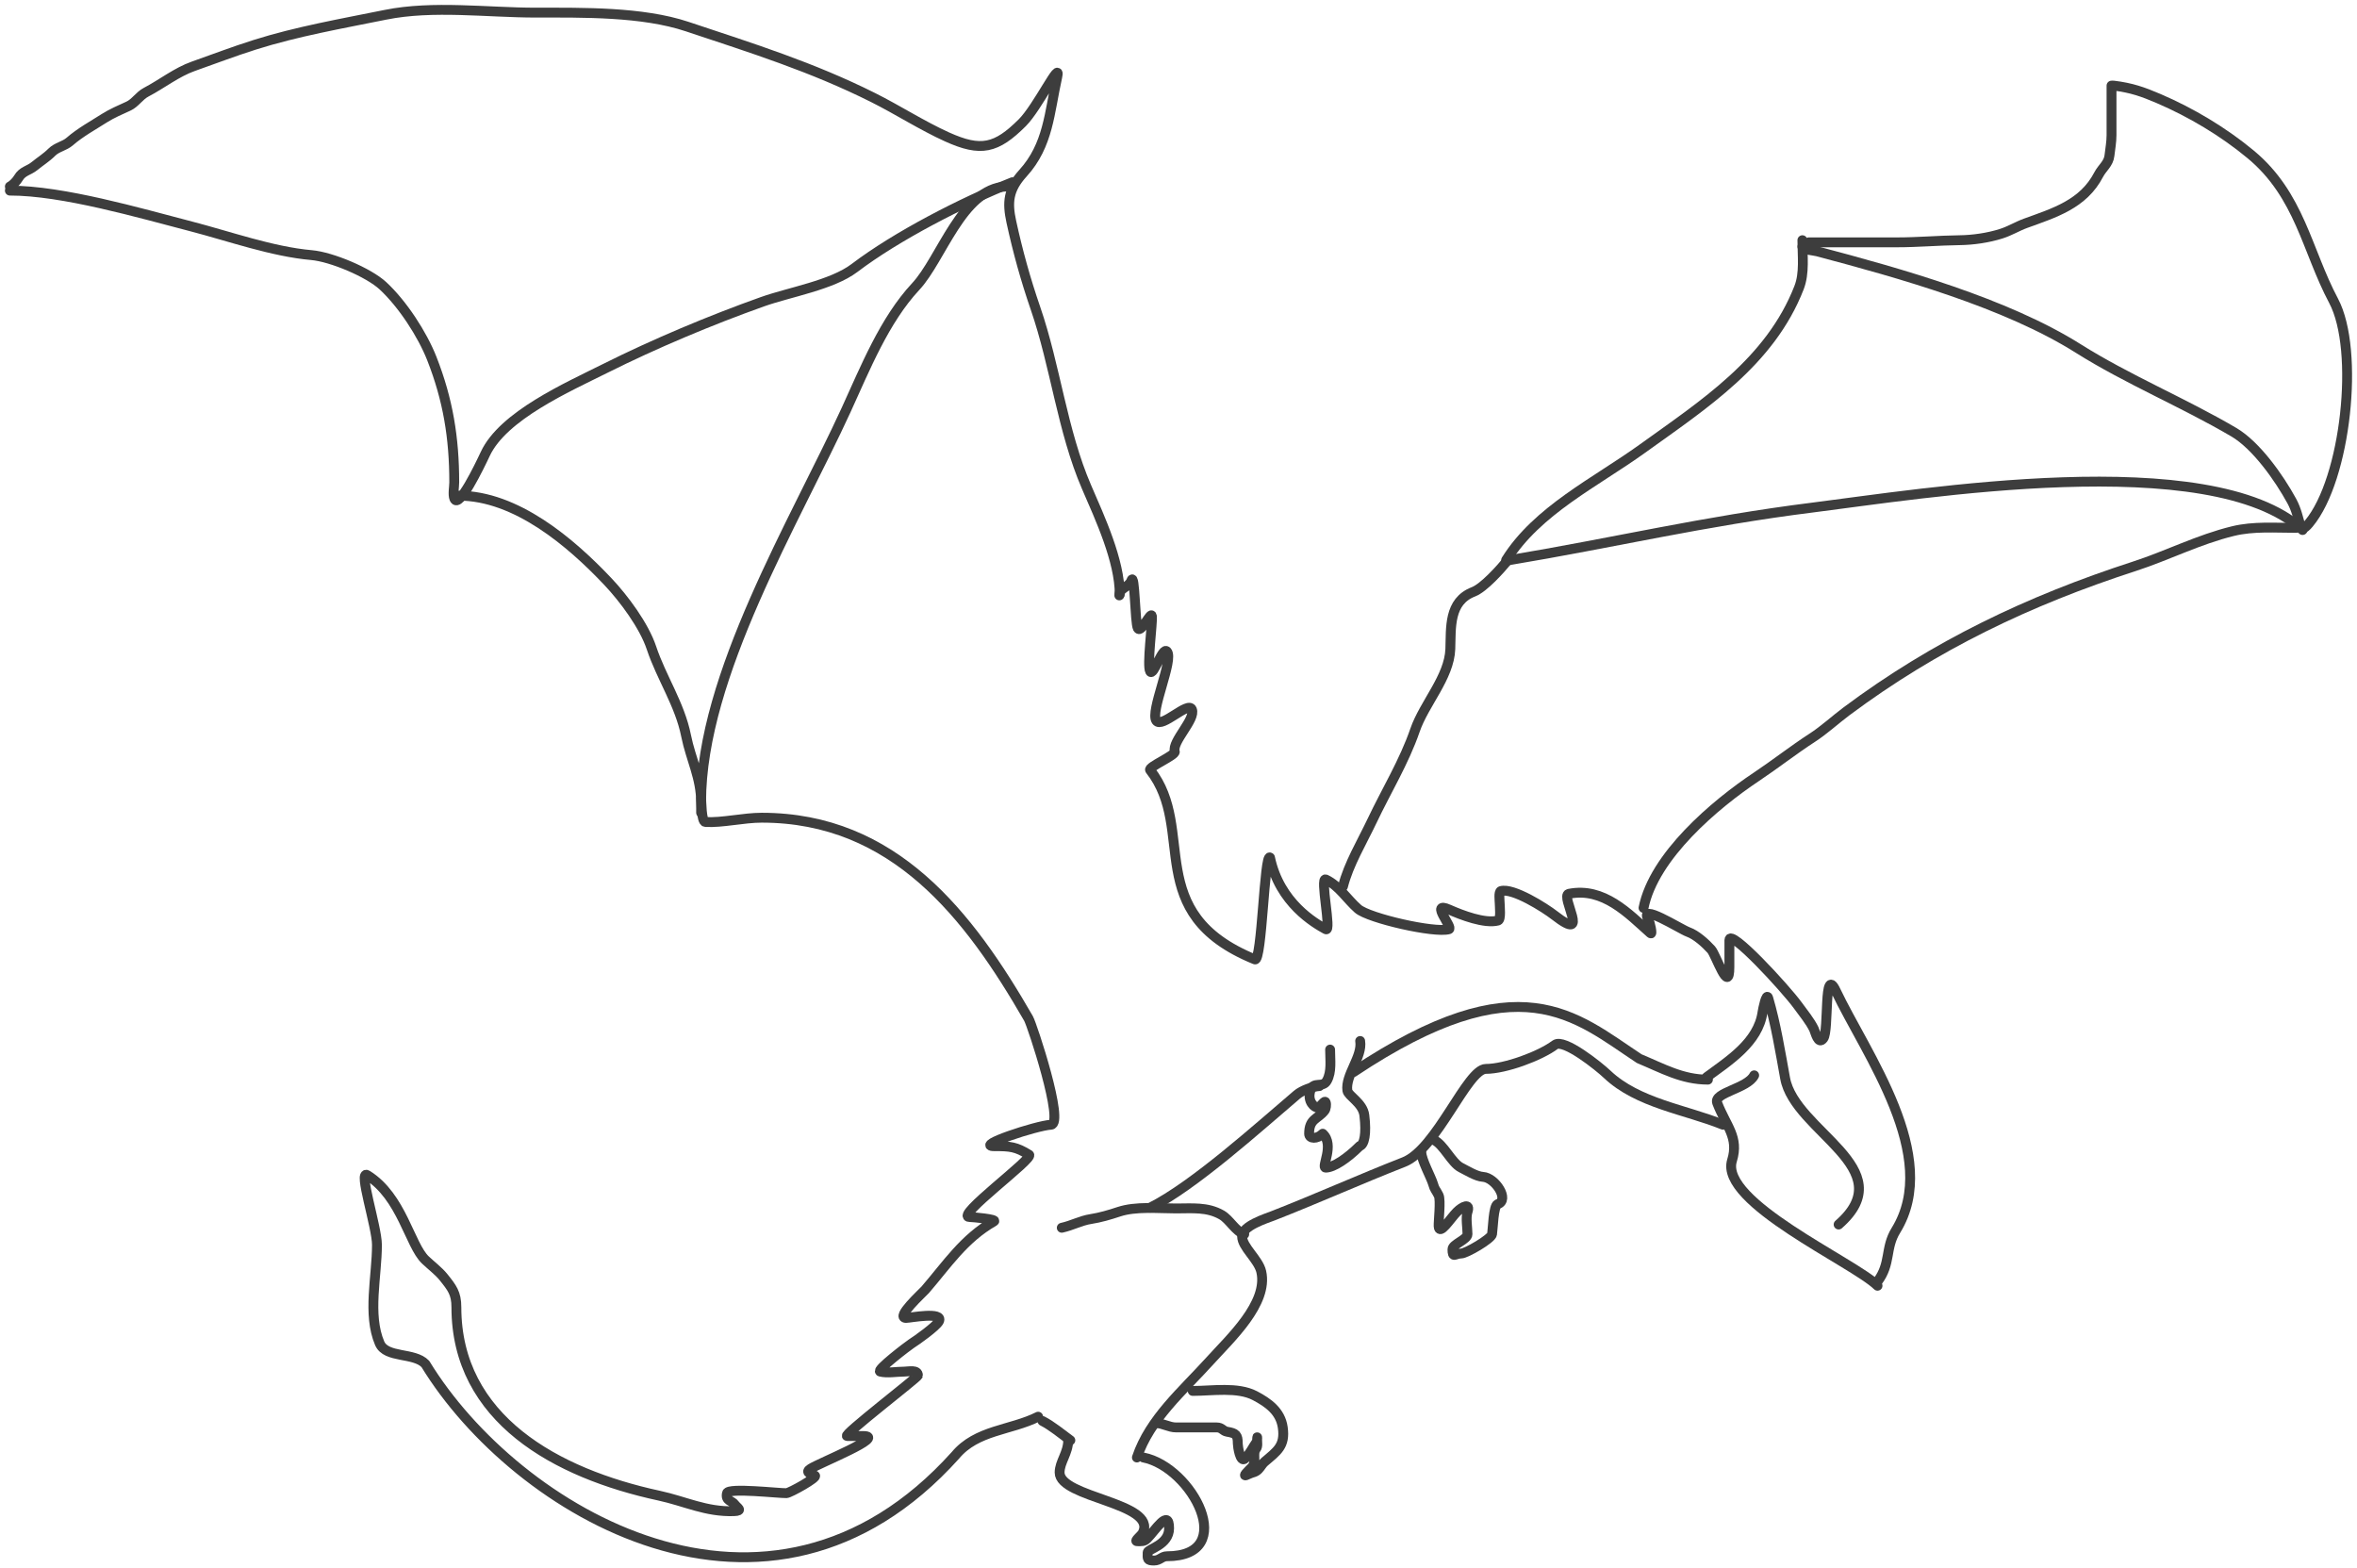 <?xml version="1.0" encoding="UTF-8"?> <svg xmlns="http://www.w3.org/2000/svg" width="239" height="159" viewBox="0 0 239 159" fill="none"> <path d="M214.325 8.681C216.139 8.902 217.293 9.312 218.897 9.999C222.177 11.405 225.449 13.358 228.209 15.647C233.205 19.79 233.899 25.365 236.625 30.497C239.295 35.523 237.87 48.578 234.122 53.076C233.007 54.414 233.405 52.667 232.381 50.79C231.098 48.439 228.779 45.156 226.516 43.824C221.416 40.825 215.746 38.49 210.734 35.335C203.363 30.694 192.598 27.691 184.286 25.491C183.868 25.38 182.939 25.36 182.762 25.007" stroke="#3D3D3D" stroke-linecap="round" stroke-linejoin="round"></path> <path d="M214.108 8.681C214.108 10.354 214.108 12.027 214.108 13.7C214.108 14.435 213.976 15.054 213.902 15.756C213.813 16.599 213.179 16.993 212.802 17.715C211.237 20.714 208.291 21.586 205.401 22.637C204.541 22.95 203.808 23.418 202.909 23.701C201.592 24.116 200.083 24.336 198.701 24.354C196.568 24.381 194.486 24.572 192.34 24.572C189.365 24.572 186.39 24.572 183.415 24.572" stroke="#3D3D3D" stroke-linecap="round" stroke-linejoin="round"></path> <path d="M182.762 24.354C182.762 25.938 183.002 27.68 182.423 29.167C179.496 36.693 172.737 41.026 166.533 45.493C161.795 48.904 155.877 51.741 152.722 56.788" stroke="#3D3D3D" stroke-linecap="round" stroke-linejoin="round"></path> <path d="M233.481 53.74C224.168 45.203 194.586 50.112 183.85 51.455C172.737 52.844 163.725 55.017 152.873 56.825" stroke="#3D3D3D" stroke-linecap="round" stroke-linejoin="round"></path> <path d="M232.828 53.522C230.7 53.522 228.512 53.343 226.431 53.849C222.913 54.705 219.799 56.324 216.393 57.428C205.728 60.888 196.185 65.442 187.236 72.122C186.071 72.992 184.973 74.016 183.754 74.806C181.813 76.064 180.008 77.489 178.082 78.773C173.917 81.549 167.706 86.789 166.654 92.052" stroke="#3D3D3D" stroke-linecap="round" stroke-linejoin="round"></path> <path d="M152.873 56.825C152.147 57.702 150.464 59.598 149.409 60.004C146.874 60.979 147.142 63.672 147.063 65.809C146.956 68.675 144.412 71.335 143.483 74.033C142.375 77.252 140.573 80.175 139.117 83.248C138.133 85.326 136.736 87.645 136.179 89.875" stroke="#3D3D3D" stroke-linecap="round" stroke-linejoin="round"></path> <path d="M190.373 129.95C191.771 128.103 191.121 126.576 192.243 124.752C196.874 117.228 189.184 106.866 186.136 100.433C184.901 97.826 185.484 104.466 184.89 105.282C184.37 105.998 184.093 104.685 183.935 104.351C183.564 103.567 182.827 102.666 182.302 101.944C181.029 100.193 175.361 94.048 175.361 95.317C175.361 96.224 175.361 97.131 175.361 98.038C175.361 100.956 173.983 96.794 173.523 96.285C172.943 95.644 172.009 94.792 171.177 94.495C170.418 94.224 166.011 91.401 167.186 93.31C167.263 93.436 167.626 94.856 167.355 94.616C165.108 92.618 162.596 89.923 159.083 90.625C158.143 90.813 161.401 95.742 157.62 92.802C156.672 92.064 153.43 89.993 152.19 90.347C151.945 90.417 152.069 91.369 152.069 91.568C152.069 91.874 152.225 93.247 151.9 93.334C150.557 93.692 148.19 92.776 146.942 92.221C144.888 91.309 147.412 94.076 146.918 94.217C145.469 94.631 138.8 93.109 137.702 92.149C136.584 91.171 135.791 89.819 134.437 89.174C133.8 88.87 135.06 94.56 134.437 94.217C133.351 93.62 129.748 91.568 128.778 86.949C128.199 86.457 127.97 97.57 127.248 97.276C115.688 92.567 121.391 84.143 116.624 78.075C116.384 77.771 119.239 76.573 119.124 76.2C118.809 75.186 121.279 72.914 120.857 71.929C120.483 71.058 117.802 73.88 117.249 73.075C116.596 72.126 119.045 66.887 118.329 66.052C117.877 65.524 116.943 68.661 116.624 68.075C116.289 67.462 116.874 63.23 116.805 62.496C116.745 61.85 115.691 64.283 115.374 63.7C115.083 63.168 115.073 57.913 114.725 58.856C114.464 59.566 113.499 59.596 113.499 60.368" stroke="#3D3D3D" stroke-linecap="round" stroke-linejoin="round"></path> <path d="M190.381 130.363C187.93 127.97 174.325 121.896 175.627 117.665C176.354 115.301 175.039 114.207 174.123 111.825C173.718 110.772 177.199 110.378 177.873 109.031" stroke="#3D3D3D" stroke-linecap="round" stroke-linejoin="round"></path> <path d="M174.708 114.037C170.916 112.503 166.07 111.871 162.965 108.922C162.152 108.149 158.578 105.262 157.681 105.935C156.178 107.062 152.641 108.378 150.666 108.378C148.781 108.378 145.682 116.522 142.358 117.822C137.903 119.566 133.535 121.531 129.104 123.264C128.376 123.549 125.948 124.297 125.948 125.357C125.948 126.444 127.614 127.685 127.895 128.948C128.609 132.161 124.751 135.696 122.683 137.982C119.939 141.015 116.588 143.857 115.282 147.778" stroke="#3D3D3D" stroke-linecap="round" stroke-linejoin="round"></path> <path d="M113.54 60.271C113.54 56.849 111.549 52.557 110.178 49.387C107.717 43.694 107.024 37.135 105.002 31.271C103.995 28.35 103.204 25.499 102.547 22.479C102.123 20.526 102.222 19.219 103.732 17.557C106.314 14.718 106.403 11.41 107.203 7.81C107.637 5.86 105.22 10.882 103.672 12.43C101.019 15.082 99.458 15.429 96.029 13.881C93.494 12.736 91.039 11.144 88.531 9.89C82.322 6.785 76.278 4.895 69.678 2.695C65.13 1.179 59.12 1.28 54.331 1.28C49.428 1.28 43.908 0.524 39.094 1.497C34.622 2.402 30.125 3.184 25.816 4.545C23.706 5.211 21.653 5.999 19.599 6.722C17.922 7.312 16.381 8.533 14.823 9.346C14.115 9.715 13.713 10.447 13.021 10.761C12.252 11.109 11.303 11.524 10.602 11.97C9.469 12.691 8.1 13.45 7.083 14.34C6.525 14.829 5.78 14.906 5.257 15.429C4.706 15.98 4.084 16.359 3.491 16.844C2.92 17.311 2.286 17.336 1.871 18.041C1.68 18.366 1.314 18.755 1 18.912" stroke="#3D3D3D" stroke-linecap="round" stroke-linejoin="round"></path> <path d="M1 19.326C6.381 19.326 14.132 21.593 19.37 22.951C23.232 23.953 27.639 25.523 31.584 25.866C33.626 26.043 37.38 27.633 38.828 28.974C40.814 30.813 42.818 33.887 43.786 36.35C45.429 40.532 46.06 44.391 46.06 48.903C46.06 49.36 45.901 50.133 46.072 50.56C46.509 51.654 48.629 47.256 49.204 46.025C51.018 42.138 57.558 39.26 61.394 37.342C66.405 34.836 72.053 32.466 77.309 30.594C80.038 29.622 84.354 28.91 86.645 27.172C90.923 23.926 97.582 20.506 102.656 18.477" stroke="#3D3D3D" stroke-linecap="round" stroke-linejoin="round"></path> <path d="M102.003 18.912C97.568 19.093 95.454 26.268 92.861 29.046C89.674 32.46 87.72 37.368 85.798 41.562C80.66 52.772 71.093 68.519 71.093 81.289C71.093 82.499 71.093 82.998 71.093 81.398C71.093 78.846 70.051 77.01 69.569 74.601C68.929 71.403 67.063 68.705 66.062 65.701C65.303 63.425 63.256 60.678 61.636 58.965C57.86 54.973 52.329 50.257 46.495 50.257" stroke="#3D3D3D" stroke-linecap="round" stroke-linejoin="round"></path> <path d="M71.093 80.95C71.126 81.189 71.11 83.322 71.528 83.345C73.255 83.441 75.381 82.909 77.236 82.909C90.684 82.909 98.277 92.82 104.289 103.262C104.67 103.925 107.968 113.96 106.574 114.038C105.098 114.12 98.749 116.214 100.818 116.214C102.45 116.214 103.014 116.263 104.349 117.085C104.906 117.428 96.709 123.398 98.315 123.398C98.606 123.398 101.156 123.626 100.794 123.833C97.729 125.584 96.034 128.206 93.816 130.775C93.547 131.086 90.751 133.606 91.869 133.629C92.235 133.636 95.72 132.94 95.207 133.967C94.947 134.487 92.93 135.918 92.413 136.241C92.164 136.396 88.782 138.952 89.257 139.071C89.977 139.251 90.933 139.071 91.688 139.071C92.116 139.071 93.078 138.832 93.078 139.458C93.078 139.656 85.325 145.601 85.895 145.601C86.439 145.601 86.983 145.601 87.527 145.601C89.957 145.601 83.097 148.33 82.194 148.915C81.576 149.315 82.245 149.424 82.63 149.616C82.968 149.785 80.087 151.38 79.749 151.394C79.039 151.422 73.844 150.82 73.717 151.394C73.534 152.215 74.219 152.119 74.527 152.567C74.738 152.873 75.392 153.187 74.43 153.22C71.588 153.318 69.469 152.216 66.836 151.648C56.411 149.399 46.277 143.867 46.277 132.54C46.277 131.121 45.836 130.574 44.971 129.493C44.483 128.883 43.705 128.296 43.133 127.751C41.544 126.238 40.748 121.34 37.249 119.153C36.274 118.543 38.223 124.399 38.223 126.215C38.223 129.403 37.246 133.275 38.499 136.2C39.156 137.732 41.996 137.096 43.133 138.297C52.249 153.22 77.874 168.699 96.876 147.56C99.037 144.967 102.47 145.041 105.268 143.642" stroke="#3D3D3D" stroke-linecap="round" stroke-linejoin="round"></path> <path d="M115.935 147.778C120.895 148.746 125.675 157.791 118.329 157.791C117.799 157.791 117.608 158.226 117.023 158.226C116.332 158.226 116.343 158.086 116.37 157.404C116.384 157.054 118.547 156.657 118.547 154.961C118.547 152.883 117.132 155.191 116.322 156.001C116.006 156.317 115.747 156.267 115.306 156.267C114.957 156.267 115.737 155.712 115.886 155.397C117.326 152.358 107.445 151.885 107.445 149.302C107.445 148.226 108.316 147.323 108.316 146.036" stroke="#3D3D3D" stroke-linecap="round" stroke-linejoin="round"></path> <path d="M108.533 146.037C107.668 145.407 106.607 144.529 105.704 144.077" stroke="#3D3D3D" stroke-linecap="round" stroke-linejoin="round"></path> <path d="M120.941 141.029C122.914 141.029 125.502 140.591 127.254 141.513C128.576 142.209 129.837 143.089 130.072 144.73C130.342 146.619 129.481 147.145 128.221 148.225C127.971 148.439 127.826 148.753 127.593 148.987C127.261 149.318 127.041 149.25 126.601 149.47C125.726 149.908 126.668 149.056 126.939 148.769C127.455 148.224 126.964 147.373 127.363 146.894C127.557 146.661 127.472 146.215 127.472 145.927C127.472 145.408 127.515 146.078 127.423 146.205C127.035 146.738 126.765 147.371 126.262 147.874C125.748 148.388 125.512 146.628 125.512 146.374C125.512 145.486 125.338 145.317 124.424 145.165C123.993 145.093 123.913 144.73 123.384 144.73C122.965 144.73 122.546 144.73 122.126 144.73C121.167 144.73 120.208 144.73 119.248 144.73C118.547 144.73 117.892 144.294 117.241 144.294" stroke="#3D3D3D" stroke-linecap="round" stroke-linejoin="round"></path> <path d="M145.373 115.575C146.381 116.006 147.179 117.905 148.151 118.391C148.76 118.695 149.699 119.285 150.373 119.325C151.626 119.398 153.104 121.678 151.864 122.092C151.428 122.237 151.38 124.631 151.295 125.139C151.218 125.605 148.679 127.098 148.151 127.098C147.533 127.098 147.28 127.62 147.28 126.663C147.28 126.159 148.804 125.675 148.804 125.139C148.804 124.545 148.614 123.457 148.804 122.888C149.123 121.932 148.296 122.307 147.716 122.888C147.089 123.514 145.937 125.358 145.878 124.325C145.852 123.882 146.114 121.673 145.878 121.2C145.568 120.58 145.486 120.654 145.309 120.036C145.121 119.378 144.123 117.588 144.123 116.825" stroke="#3D3D3D" stroke-linecap="round" stroke-linejoin="round"></path> <path d="M137.92 105.548C138.18 107.142 136.4 109.008 136.623 110.575C136.701 111.121 138.189 111.825 138.343 113.075C138.576 114.95 138.342 116.066 137.873 116.2C136.623 117.45 135.217 118.389 134.425 118.389C133.93 118.389 135.357 116.072 134.123 114.95C133.559 115.514 132.744 115.489 132.744 114.95C132.744 113.404 133.617 113.497 134.316 112.598C134.448 112.429 134.508 111.982 134.425 111.776C134.306 111.478 133.934 112.258 133.615 112.296C133.331 112.33 132.524 111.71 132.873 110.575C133.185 109.562 134.102 110.375 134.546 109.575C135.055 108.659 134.873 107.492 134.873 106.419" stroke="#3D3D3D" stroke-linecap="round" stroke-linejoin="round"></path> <path d="M107.663 124.486C108.71 124.256 109.598 123.757 110.601 123.603C111.554 123.456 112.542 123.166 113.443 122.865C115.163 122.292 117.447 122.527 119.248 122.527C120.877 122.527 122.423 122.355 123.868 123.18C124.693 123.651 125.268 124.84 126.165 125.139" stroke="#3D3D3D" stroke-linecap="round" stroke-linejoin="round"></path> <path d="M173.184 109.466C170.581 109.466 168.621 108.339 166.218 107.338C159.748 103.075 154.123 97.45 137.248 108.7" stroke="#3D3D3D" stroke-linecap="round" stroke-linejoin="round"></path> <path d="M133.784 110.12C133.121 110.152 132.029 110.55 131.511 110.99C127.603 114.312 121.059 120.232 116.624 122.45" stroke="#3D3D3D" stroke-linecap="round" stroke-linejoin="round"></path> <path d="M173.068 109.203C175.335 107.532 178.285 105.679 178.72 102.632C178.761 102.34 179.115 100.572 179.299 101.197C180.068 103.811 180.523 106.647 181.011 109.329C181.998 114.756 192.962 118.448 186.436 124.157" stroke="#3D3D3D" stroke-linecap="round" stroke-linejoin="round"></path> </svg> 